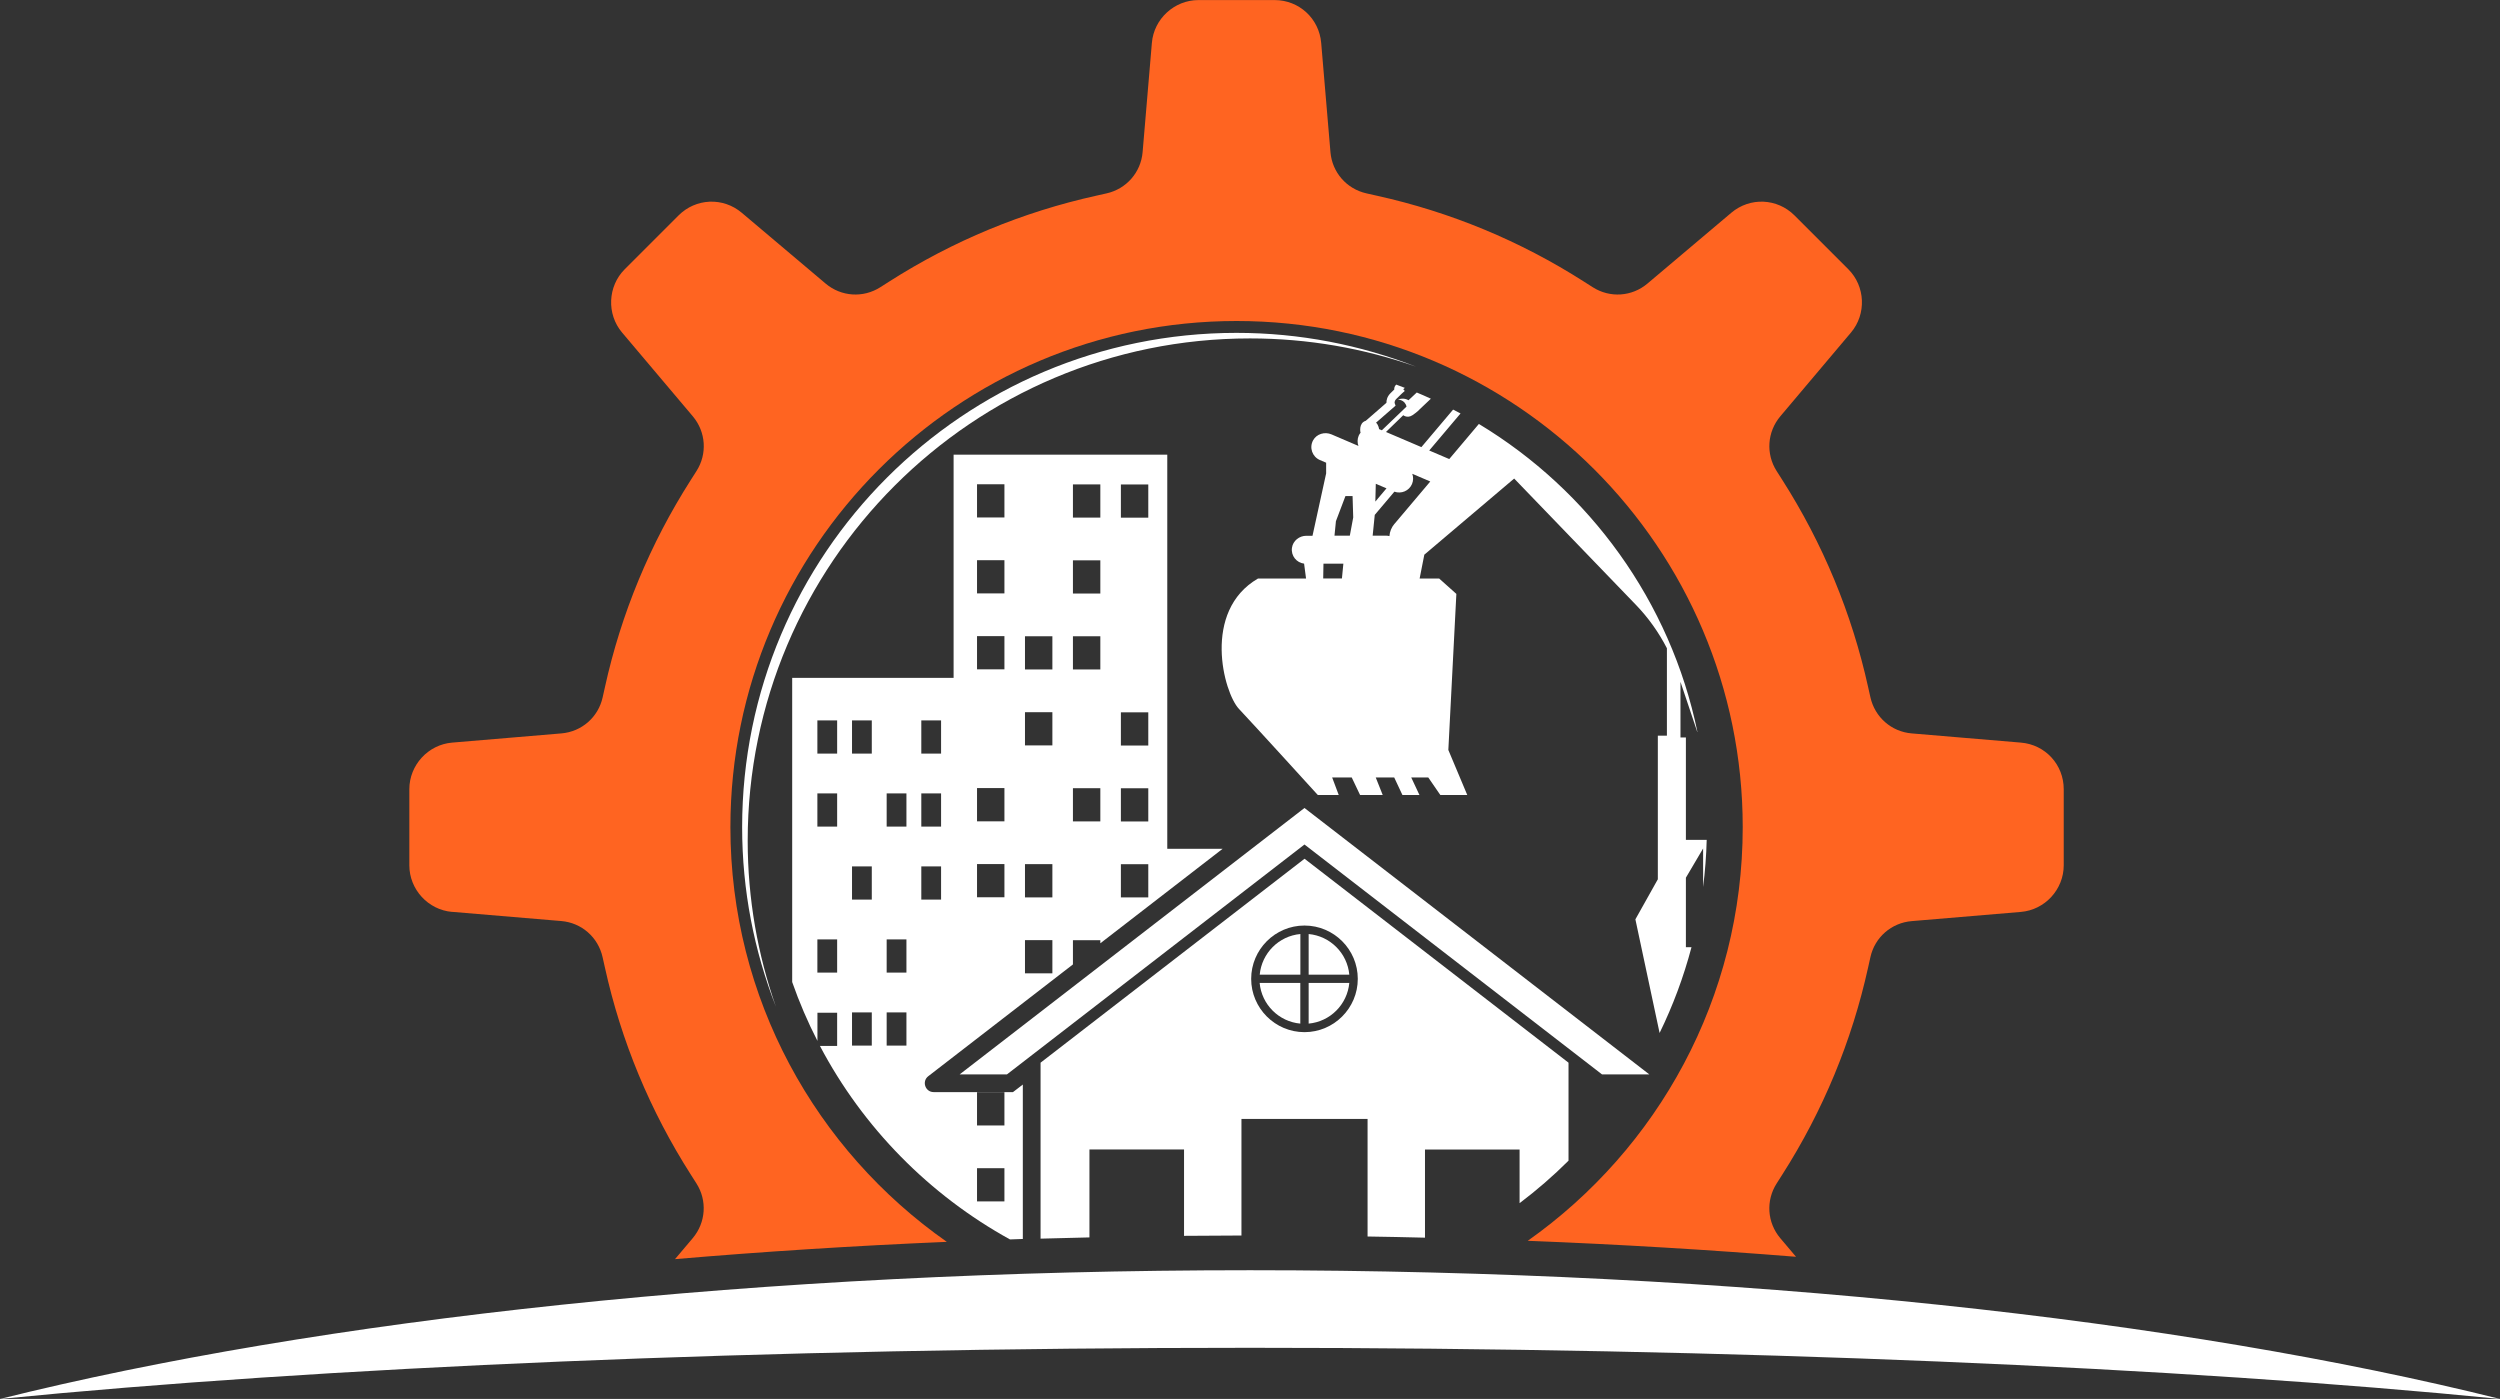 <?xml version="1.0" encoding="UTF-8"?>
<svg xmlns="http://www.w3.org/2000/svg" id="Layer_2" viewBox="0 0 383.18 214.42">
  <rect x="0" y="0" width="383.18" height="214.42" fill="#333333" stroke="none"/>
  <defs>
    <style>.cls-1{fill:#fff;}.cls-2{fill:#ff6421;}</style>
  </defs>
  <g id="OBJECTS">
    <g>
      <g>
        <path class="cls-1" d="M114.6,128.86c0-42.52,34.47-76.99,76.99-76.99,8.92,0,17.48,1.53,25.45,4.33-8.53-3.33-17.81-5.18-27.52-5.18-41.84,0-75.77,33.92-75.77,75.77,0,9.71,1.85,18.99,5.18,27.52-2.79-7.97-4.33-16.53-4.33-25.45Z"></path>
        <g>
          <polygon class="cls-1" points="252.8 164.68 199.94 123.84 147.08 164.68 154.33 164.68 199.94 129.44 245.55 164.68 252.8 164.68"></polygon>
          <path class="cls-1" d="M193.08,149.39h6.23v-6.23c-3.3,.3-5.92,2.93-6.23,6.23Z"></path>
          <path class="cls-1" d="M199.3,156.89v-6.23h-6.23c.3,3.3,2.93,5.93,6.23,6.23Z"></path>
          <path class="cls-1" d="M200.58,156.89c3.3-.3,5.92-2.93,6.23-6.23h-6.23v6.23Z"></path>
          <path class="cls-1" d="M200.58,143.16v6.23h6.23c-.3-3.3-2.93-5.92-6.23-6.23Z"></path>
          <path class="cls-1" d="M260.17,112.19c-4.13-19.99-16.55-36.99-33.5-47.21l-4.54,5.38-3.07-1.31,4.8-5.68c-.38-.2-.76-.39-1.14-.59l-4.86,5.75-5.43-2.32,2.65-2.57s.62,.52,1.41,0c.78-.52,1.09-.89,1.09-.89l1.73-1.64c-.72-.33-1.43-.65-2.16-.95l-1.27,1.19s-.69-.49-1.63-.1c0,0,1.07-.03,1.33,1.07l-3.78,3.63-.43-.18s-.05-.59-.46-.99l2.99-2.6-.14-.4s-.08-.3,.25-.63c.6-.6,.83-.81,.83-.81l.47-.42-.23-.26c.06-.06,.15-.14,.24-.21-.44-.17-.87-.34-1.31-.5,0,0-.04,.04-.05,.04-.21,.21-.28,.46-.26,.71-.14,.13-.33,.32-.58,.57-.5,.5-.63,1.05-.62,1.47l-3.16,2.75c-1.14,.36-.82,1.8-.82,1.8h.04c-.12,.14-.23,.3-.31,.49-.22,.52-.22,1.08-.04,1.57l-4.13-1.77c-1.03-.44-2.28-.08-2.82,.91-.62,1.13-.12,2.52,1.04,3.02l.96,.41v1.64l-2.09,9.56h-.94c-1.09,0-2.06,.77-2.21,1.85-.17,1.23,.71,2.28,1.86,2.42l.3,2.28h-7.36c-8.61,5-5.28,17.49-2.92,19.99,2.36,2.5,12.08,13.19,12.08,13.19h3.21l-1.01-2.69h3l1.28,2.69h3.47l-1.07-2.69h2.83l1.26,2.69h2.61l-1.26-2.69h2.61l1.85,2.69h4.13l-2.9-6.9,1.23-23.92-2.64-2.36h-2.99l.72-3.66s.05-.03,.07-.05l13.7-11.61,18.67,19.37c1.9,1.97,3.49,4.21,4.74,6.64v13.4h-1.39v22.01l-3.44,6.14,3.71,17.42c2.04-4.18,3.68-8.57,4.89-13.15h-.86v-10.65l2.64-4.48v5.91c.3-2.38,.49-4.79,.55-7.23h-3.19v-15.69h-.83v-8.53l2.58,7.69Zm-54.49-23.53h-2.87l.04-2.26h3.05l-.22,2.26Zm1.22-6.56h-2.36l.22-2.22,1.46-3.85h1.09l.1,3.28-.52,2.79Zm3.97-7.95l1.64,.7-1.71,2.03,.07-2.73Zm2.86,6.14c-.47,.55-.72,1.21-.77,1.88-.17-.04-.35-.07-.53-.07h-2.04l.32-3.18,3.01-3.56c1.06,.38,2.25-.12,2.7-1.17,.22-.52,.22-1.08,.04-1.57l2.76,1.18-5.49,6.5Z"></path>
        </g>
      </g>
      <path class="cls-2" d="M69.29,139.76l16.74,1.41c3.11,.26,5.65,2.49,6.33,5.54l.35,1.56c2.49,11.29,6.92,21.97,13.17,31.76l.86,1.35c1.68,2.63,1.45,6-.56,8.39l-2.72,3.22c13.44-1.15,27.35-2.04,41.66-2.65-20.04-14.04-33.17-37.29-33.17-63.56,0-42.78,34.8-77.58,77.58-77.58s77.58,34.8,77.58,77.58c0,26.17-13.04,49.34-32.95,63.4,14.1,.55,27.84,1.38,41.12,2.45l-2.41-2.85c-2.02-2.39-2.24-5.76-.56-8.39l.86-1.35c6.25-9.79,10.67-20.48,13.16-31.76l.35-1.57c.67-3.05,3.22-5.27,6.33-5.53l16.74-1.41c3.68-.31,6.56-3.45,6.56-7.14v-11.67c0-3.76-2.82-6.83-6.56-7.14l-16.74-1.41c-3.11-.26-5.65-2.49-6.33-5.54l-.35-1.56c-2.49-11.28-6.92-21.97-13.16-31.76l-.86-1.35c-1.68-2.63-1.45-6,.56-8.39l10.84-12.85c2.38-2.82,2.2-7.08-.41-9.69l-8.25-8.25c-2.65-2.65-6.82-2.83-9.69-.41l-12.85,10.85c-2.39,2.02-5.76,2.24-8.39,.56l-1.35-.86c-9.77-6.24-20.46-10.67-31.76-13.17l-1.56-.35c-3.05-.68-5.27-3.22-5.53-6.33l-1.42-16.74c-.32-3.74-3.39-6.56-7.14-6.56h-11.67c-3.69,0-6.83,2.88-7.14,6.56l-1.42,16.74c-.26,3.11-2.49,5.65-5.53,6.33l-1.56,.35c-11.3,2.5-21.98,6.93-31.76,13.17l-1.35,.86c-2.63,1.68-6,1.46-8.39-.56l-12.85-10.85c-2.87-2.42-7.04-2.24-9.69,.41l-8.25,8.25c-2.61,2.61-2.79,6.87-.41,9.69l10.85,12.85c2.01,2.39,2.24,5.76,.56,8.39l-.86,1.35c-6.25,9.79-10.68,20.47-13.17,31.76l-.35,1.57c-.67,3.05-3.22,5.27-6.33,5.53l-16.74,1.41c-3.68,.31-6.56,3.45-6.56,7.14v11.67c0,3.69,2.88,6.83,6.56,7.14Z"></path>
      <path class="cls-1" d="M166.98,189.64v-13.46h14.5v13.24c2.92-.03,5.85-.04,8.8-.05v-17.87h19.33v18.02c2.94,.05,5.88,.1,8.8,.18v-13.51h14.5v8.22c2.65-2,5.15-4.17,7.5-6.51v-15.02l-40.46-31.26-40.46,31.26v26.97c2.49-.07,4.99-.14,7.5-.19Zm32.96-47.78c4.51,0,8.17,3.67,8.17,8.17s-3.67,8.17-8.17,8.17-8.17-3.67-8.17-8.17,3.67-8.17,8.17-8.17Z"></path>
      <path class="cls-1" d="M125.28,155.22h3.03v5.09h-2.64c6.59,12.51,16.76,22.84,29.13,29.66,.66-.02,1.31-.05,1.97-.07v-23.67l-1.51,1.16h-12.15c-1.3,0-1.86-1.65-.83-2.44l22.17-17.13v-3.71h4.2v.47l18.74-14.48h-8.48v-60.41h-32.75v34.21h-24.74v46.62c1.09,3.11,2.38,6.12,3.87,9.02v-4.33Zm24.47,12.19h4.2v5.09h-4.2v-5.09Zm0,11.64h4.2v5.09h-4.2v-5.09Zm22.05-104.8h4.2v5.09h-4.2v-5.09Zm0,34.93h4.2v5.09h-4.2v-5.09Zm0,11.64h4.2v5.09h-4.2v-5.09Zm0,11.64h4.2v5.09h-4.2v-5.09Zm-7.35-58.22h4.2v5.09h-4.2v-5.09Zm0,11.64h4.2v5.09h-4.2v-5.09Zm0,11.64h4.2v5.09h-4.2v-5.09Zm0,23.29h4.2v5.09h-4.2v-5.09Zm-7.35-23.29h4.2v5.09h-4.2v-5.09Zm0,11.64h4.2v5.09h-4.2v-5.09Zm0,23.29h4.2v5.09h-4.2v-5.09Zm0,11.64h4.2v5.09h-4.2v-5.09Zm-7.35-69.87h4.2v5.09h-4.2v-5.09Zm0,11.64h4.2v5.09h-4.2v-5.09Zm0,11.64h4.2v5.09h-4.2v-5.09Zm0,23.29h4.2v5.09h-4.2v-5.09Zm0,11.64h4.2v5.09h-4.2v-5.09Zm-8.54-22.02h3.03v5.09h-3.03v-5.09Zm0,11.19h3.03v5.09h-3.03v-5.09Zm0,11.19h3.03v5.09h-3.03v-5.09Zm-5.31-11.19h3.03v5.09h-3.03v-5.09Zm0,22.38h3.03v5.09h-3.03v-5.09Zm0,11.19h3.03v5.09h-3.03v-5.09Zm-5.31-44.76h3.03v5.09h-3.03v-5.09Zm0,22.38h3.03v5.09h-3.03v-5.09Zm0,22.38h3.03v5.09h-3.03v-5.09Zm-5.31-44.76h3.03v5.09h-3.03v-5.09Zm0,11.19h3.03v5.09h-3.03v-5.09Zm0,22.38h3.03v5.09h-3.03v-5.09Z"></path>
      <path class="cls-1" d="M383.18,214.42c-48.87-12.18-116.66-19.73-191.59-19.73S48.87,202.24,0,214.42c48.87-4.84,116.66-7.84,191.59-7.84s142.72,3,191.59,7.84Z"></path>
    </g>
  </g>
</svg>
